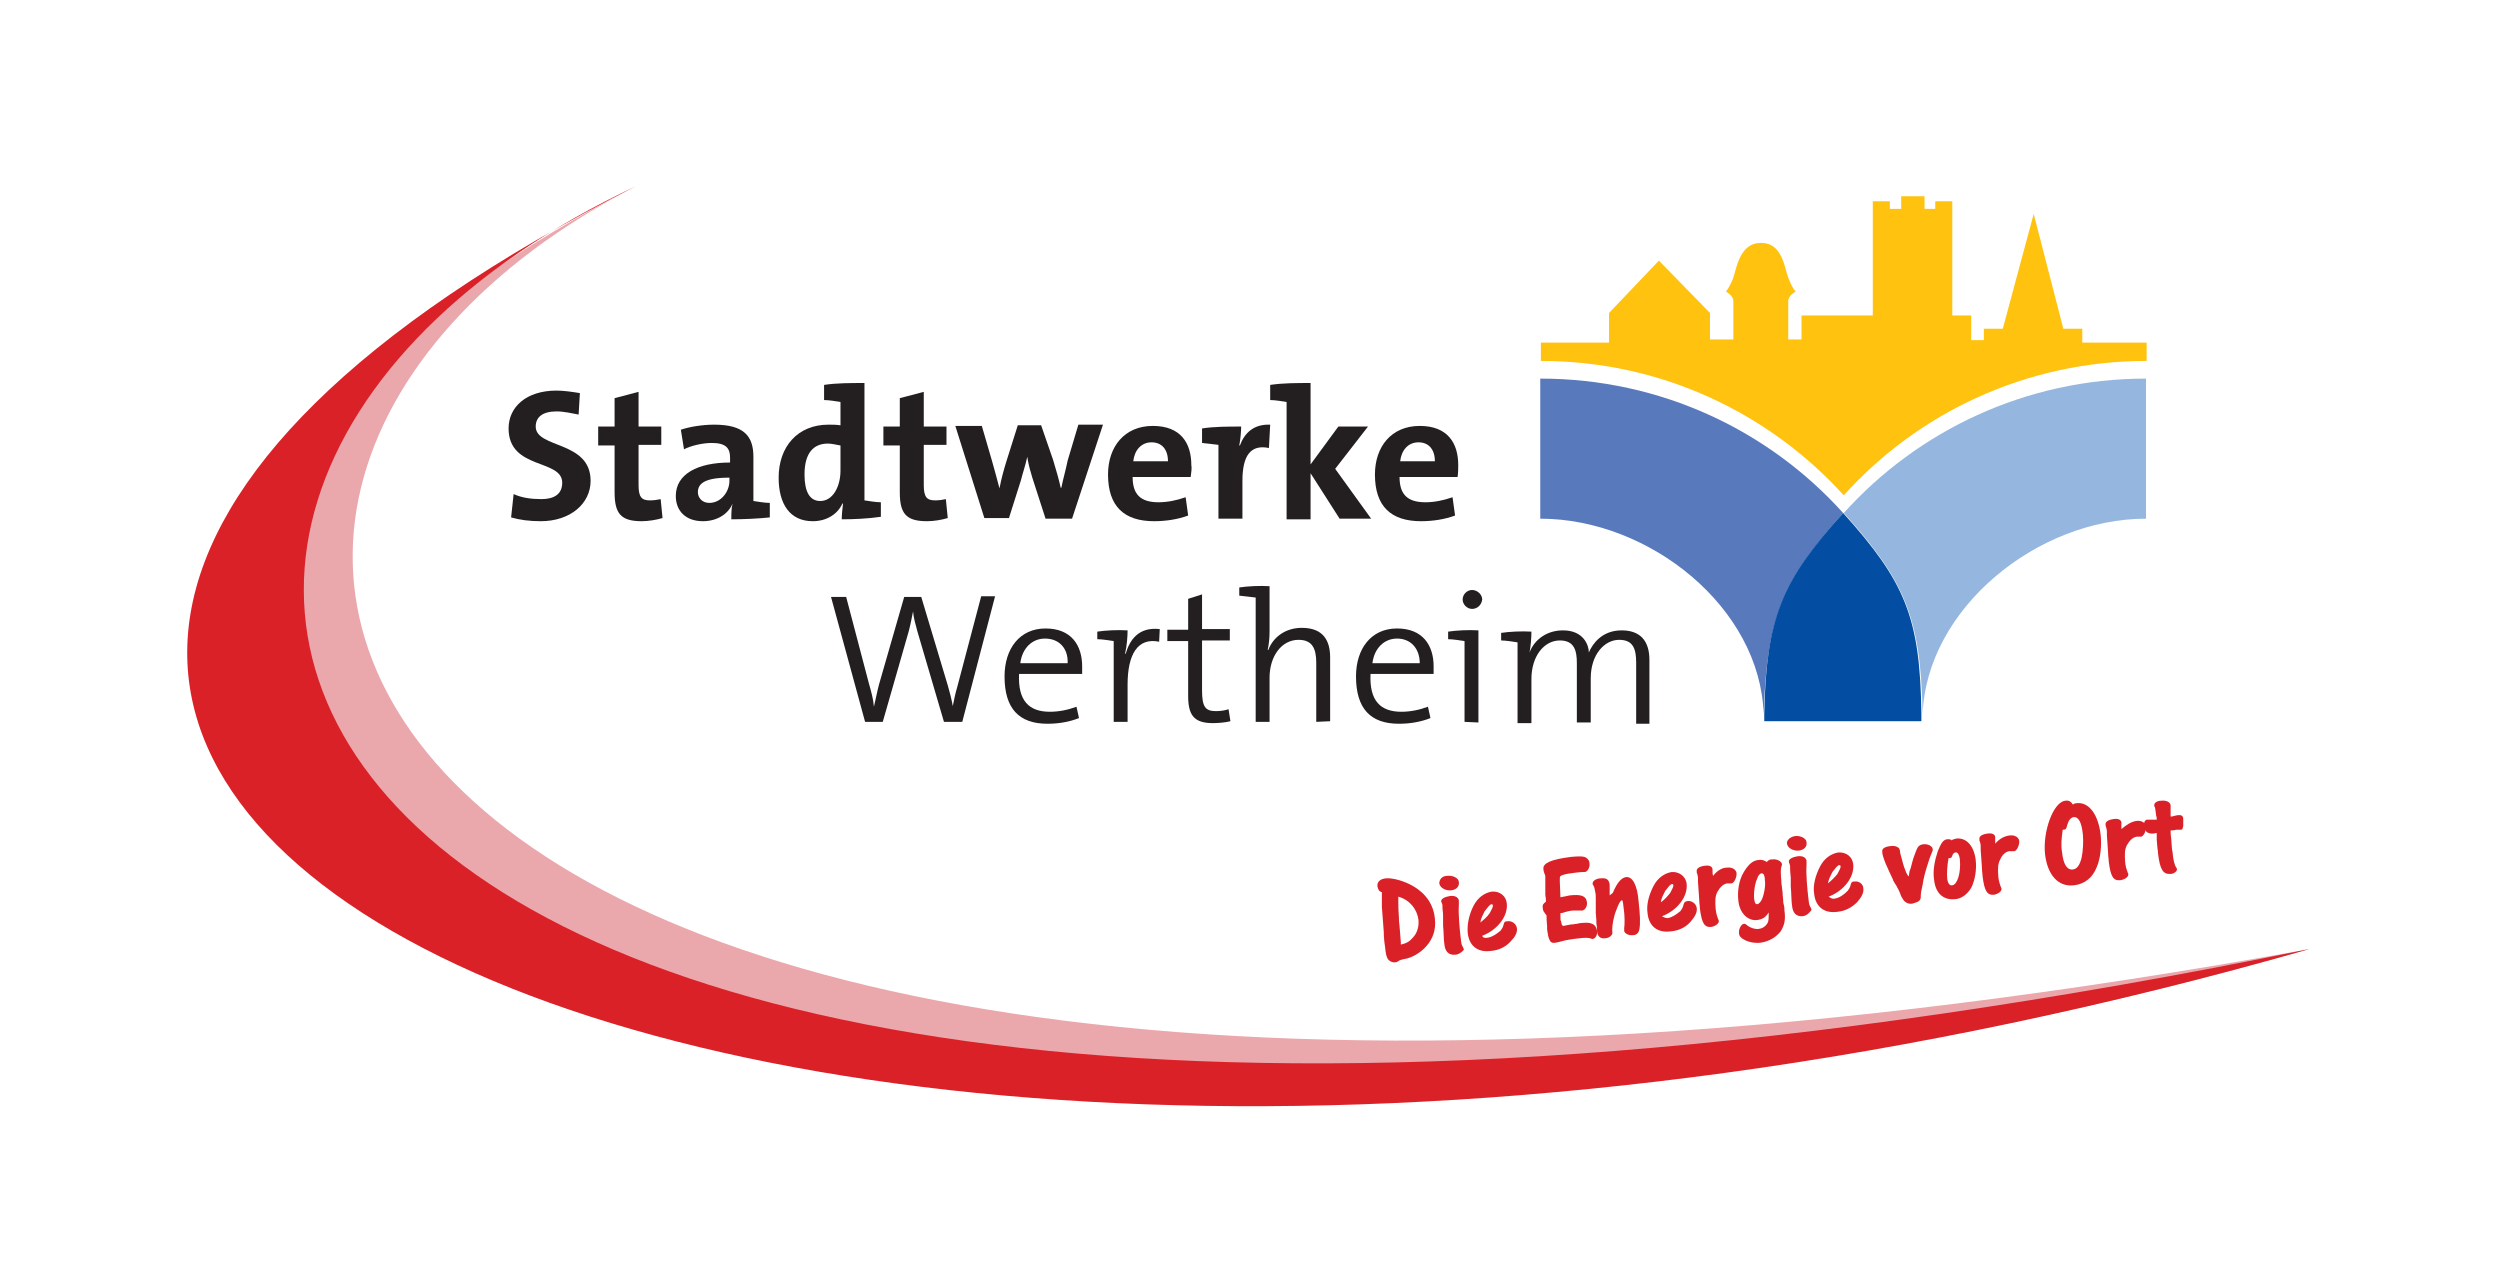 <?xml version="1.0" encoding="utf-8"?>
<!-- Generator: Adobe Illustrator 28.0.0, SVG Export Plug-In . SVG Version: 6.00 Build 0)  -->
<svg version="1.1" id="Layer_1" xmlns="http://www.w3.org/2000/svg" xmlns:xlink="http://www.w3.org/1999/xlink" x="0px" y="0px"
	 viewBox="0 0 39.62 20" enable-background="new 0 0 39.62 20" xml:space="preserve">
<g id="New_Symbol_94">
	<g>
		<path fill="#FFC20E" d="M24.42,5.72c1.91,0,3.62,0.83,4.8,2.13c1.17-1.3,2.88-2.13,4.8-2.13V5.43H33V5.21h-0.3l-0.47-1.82
			l-0.49,1.82h-0.3v0.18h-0.2V5h-0.3V3.19h-0.27v0.12H30.5v-0.2h-0.37v0.2h-0.18V3.19h-0.27V5h-1.13v0.38h-0.21
			c0-0.12,0-0.42,0-0.61c0-0.09,0.12-0.15,0.12-0.15c-0.05-0.04-0.1-0.17-0.12-0.22c-0.06-0.15-0.09-0.56-0.44-0.55
			c-0.32,0-0.38,0.39-0.43,0.55c-0.02,0.06-0.09,0.2-0.12,0.22c0,0,0.12,0.06,0.12,0.15c0,0.13,0,0.5,0,0.61h-0.37V4.96l-0.81-0.83
			l-0.79,0.83v0.47h-1.08L24.42,5.72L24.42,5.72z"/>
		<path fill="#FFC20E" d="M24.42,7.84"/>
		<path fill="#587ABC" d="M29.21,8.13C28.04,6.83,26.33,6,24.41,6v2.11v0.11c1.73,0,3.49,1.41,3.54,3.1
			C28,9.78,28.25,9.22,29.21,8.13"/>
		<path fill="#95B6DF" d="M34.01,6c-1.91,0-3.62,0.83-4.79,2.13c0.97,1.08,1.22,1.65,1.25,3.19c0.06-1.67,1.81-3.1,3.54-3.1V6
			L34.01,6z"/>
		<path fill="#034EA2" d="M29.21,8.13c-0.97,1.08-1.22,1.65-1.25,3.19c0,0.04,0,0.07,0,0.11h2.49c0-0.04,0-0.07,0-0.12
			C30.43,9.78,30.19,9.22,29.21,8.13"/>
		<path fill="#231F20" d="M8.57,8.26c-0.18,0-0.33-0.02-0.47-0.06l0.04-0.37c0.13,0.06,0.28,0.08,0.44,0.08
			c0.19,0,0.33-0.07,0.33-0.26c0-0.38-0.85-0.2-0.85-0.86c0-0.34,0.28-0.6,0.76-0.6c0.11,0,0.25,0.02,0.37,0.04L9.17,6.57
			C9.06,6.55,8.94,6.52,8.82,6.52c-0.22,0-0.33,0.09-0.33,0.24c0,0.35,0.87,0.22,0.87,0.86C9.36,7.98,9.04,8.26,8.57,8.26"/>
		<path fill="#231F20" d="M10.17,8.26c-0.33,0-0.43-0.12-0.43-0.46V7.06H9.48v-0.3h0.26V6.31l0.38-0.1v0.55h0.36v0.29h-0.36v0.64
			c0,0.19,0.05,0.24,0.18,0.24c0.07,0,0.12-0.01,0.17-0.02l0.03,0.3C10.4,8.24,10.27,8.26,10.17,8.26"/>
		<path fill="#231F20" d="M11.59,8.23c0-0.08,0-0.18,0.02-0.25l0,0c-0.07,0.17-0.25,0.28-0.47,0.28c-0.27,0-0.43-0.16-0.43-0.4
			c0-0.35,0.35-0.53,0.86-0.53V7.25c0-0.15-0.07-0.23-0.29-0.23c-0.14,0-0.32,0.04-0.44,0.1l-0.05-0.31
			c0.15-0.05,0.35-0.08,0.53-0.08c0.48,0,0.62,0.19,0.62,0.51v0.7c0.07,0.01,0.18,0.03,0.26,0.03V8.2
			C12.01,8.22,11.78,8.23,11.59,8.23 M11.55,7.57c-0.39,0-0.49,0.1-0.49,0.23c0,0.09,0.07,0.17,0.18,0.17
			c0.19,0,0.32-0.18,0.32-0.35V7.57z"/>
		<path fill="#231F20" d="M13.34,8.23c0-0.07,0.01-0.17,0.02-0.25h-0.01c-0.07,0.16-0.24,0.28-0.47,0.28
			c-0.36,0-0.54-0.27-0.54-0.69c0-0.49,0.3-0.84,0.79-0.84c0.07,0,0.12,0,0.19,0.01V6.37c-0.07-0.01-0.18-0.03-0.26-0.03V6.1
			c0.19-0.03,0.42-0.03,0.64-0.03v1.86c0.07,0.01,0.18,0.03,0.26,0.03v0.23C13.76,8.22,13.53,8.23,13.34,8.23 M13.32,7.06
			c-0.07-0.01-0.13-0.03-0.2-0.03c-0.22,0-0.37,0.14-0.37,0.49c0,0.27,0.08,0.42,0.25,0.42c0.2,0,0.32-0.23,0.32-0.48L13.32,7.06
			L13.32,7.06z"/>
		<path fill="#231F20" d="M14.69,8.26c-0.33,0-0.43-0.12-0.43-0.46V7.06h-0.26v-0.3h0.26V6.31l0.38-0.1v0.55h0.36v0.29h-0.36v0.64
			c0,0.19,0.05,0.24,0.18,0.24c0.07,0,0.12-0.01,0.17-0.02l0.03,0.3C14.92,8.24,14.8,8.26,14.69,8.26"/>
		<path fill="#231F20" d="M16.99,8.22h-0.42l-0.21-0.65c-0.03-0.1-0.06-0.2-0.08-0.33l0,0c-0.03,0.14-0.07,0.25-0.1,0.37l-0.19,0.6
			H15.6l-0.46-1.46h0.42l0.16,0.55c0.04,0.14,0.08,0.29,0.12,0.44l0,0c0.03-0.16,0.07-0.3,0.11-0.43l0.18-0.57h0.37l0.19,0.55
			c0.05,0.17,0.09,0.3,0.12,0.44h0.01c0.03-0.15,0.07-0.28,0.1-0.43l0.17-0.57h0.39L16.99,8.22z"/>
		<path fill="#231F20" d="M18.87,7.56h-0.92c0,0.27,0.12,0.4,0.41,0.4c0.14,0,0.29-0.03,0.43-0.08l0.04,0.29
			c-0.16,0.06-0.35,0.09-0.54,0.09c-0.47,0-0.73-0.23-0.73-0.74c0-0.44,0.26-0.77,0.71-0.77c0.44,0,0.61,0.27,0.61,0.62
			C18.89,7.41,18.88,7.49,18.87,7.56 M18.25,7.01c-0.16,0-0.27,0.12-0.29,0.3h0.55C18.51,7.12,18.41,7.01,18.25,7.01"/>
		<path fill="#231F20" d="M20.11,7.1c-0.29-0.06-0.42,0.12-0.42,0.52v0.6h-0.38V7.05c-0.07-0.01-0.18-0.02-0.26-0.03V6.79
			c0.19-0.03,0.42-0.03,0.62-0.03c0,0.07-0.01,0.2-0.03,0.3h0.01c0.07-0.19,0.21-0.34,0.48-0.33L20.11,7.1z"/>
		<path fill="#231F20" d="M21.23,8.22L20.77,7.5v0.73h-0.38V6.37c-0.07-0.01-0.18-0.03-0.26-0.03V6.1c0.2-0.03,0.42-0.03,0.64-0.03
			v1.29l0.44-0.6h0.47l-0.52,0.67l0.57,0.79H21.23z"/>
		<path fill="#231F20" d="M23.1,7.56h-0.92c0,0.27,0.12,0.4,0.41,0.4c0.14,0,0.29-0.03,0.43-0.08l0.04,0.29
			c-0.16,0.06-0.35,0.09-0.54,0.09c-0.47,0-0.73-0.23-0.73-0.74c0-0.44,0.26-0.77,0.71-0.77c0.44,0,0.61,0.27,0.61,0.62
			C23.11,7.41,23.11,7.49,23.1,7.56 M22.48,7.01c-0.16,0-0.27,0.12-0.29,0.3h0.55C22.74,7.12,22.64,7.01,22.48,7.01"/>
		<path fill="#231F20" d="M15.25,11.44h-0.29l-0.42-1.43c-0.03-0.11-0.06-0.21-0.07-0.32l0,0c-0.02,0.1-0.04,0.21-0.07,0.32
			l-0.41,1.43h-0.28l-0.54-1.98h0.24l0.36,1.37c0.04,0.14,0.07,0.25,0.08,0.37l0,0c0.03-0.12,0.05-0.24,0.08-0.35l0.4-1.39h0.27
			l0.42,1.4c0.03,0.1,0.06,0.22,0.08,0.33l0,0c0.02-0.1,0.04-0.2,0.07-0.3l0.38-1.44h0.22L15.25,11.44z"/>
		<path fill="#231F20" d="M17.15,10.68h-1c-0.02,0.43,0.16,0.6,0.49,0.6c0.14,0,0.29-0.03,0.42-0.08l0.04,0.18
			c-0.15,0.06-0.32,0.09-0.5,0.09c-0.45,0-0.68-0.24-0.68-0.75c0-0.44,0.24-0.76,0.65-0.76c0.41,0,0.58,0.27,0.58,0.6
			C17.15,10.57,17.15,10.62,17.15,10.68 M16.56,10.12c-0.2,0-0.36,0.15-0.39,0.39h0.75C16.93,10.28,16.79,10.12,16.56,10.12"/>
		<path fill="#231F20" d="M18.37,10.17c-0.34-0.07-0.5,0.2-0.5,0.68v0.59h-0.22v-1.28c-0.07-0.01-0.18-0.03-0.26-0.03v-0.12
			c0.13-0.02,0.33-0.03,0.48-0.02c0,0.09-0.01,0.24-0.04,0.37h0.01c0.06-0.21,0.2-0.43,0.54-0.39L18.37,10.17z"/>
		<path fill="#231F20" d="M19.22,11.46c-0.3,0-0.39-0.13-0.39-0.43v-0.87H18.5V9.98h0.33V9.49l0.22-0.07v0.55h0.44v0.18h-0.44v0.79
			c0,0.26,0.05,0.33,0.22,0.33c0.07,0,0.14-0.01,0.2-0.03l0.03,0.19C19.42,11.45,19.31,11.46,19.22,11.46"/>
		<path fill="#231F20" d="M20.86,11.44V10.5c0-0.23-0.07-0.36-0.28-0.36c-0.27,0-0.46,0.26-0.46,0.6v0.7H19.9V9.47
			c-0.07-0.01-0.18-0.02-0.26-0.03V9.31c0.13-0.02,0.33-0.03,0.48-0.02v0.72c0,0.09-0.01,0.21-0.03,0.29h0.01
			c0.08-0.21,0.28-0.35,0.53-0.35c0.34,0,0.45,0.2,0.45,0.47v1.01L20.86,11.44L20.86,11.44z"/>
		<path fill="#231F20" d="M22.72,10.68h-1c-0.02,0.43,0.16,0.6,0.49,0.6c0.14,0,0.29-0.03,0.42-0.08l0.04,0.18
			c-0.15,0.06-0.32,0.09-0.5,0.09c-0.45,0-0.68-0.24-0.68-0.75c0-0.44,0.24-0.76,0.65-0.76c0.41,0,0.58,0.27,0.58,0.6
			C22.72,10.57,22.72,10.62,22.72,10.68 M22.14,10.12c-0.2,0-0.36,0.15-0.39,0.39h0.75C22.5,10.28,22.36,10.12,22.14,10.12"/>
		<path fill="#231F20" d="M23.21,11.44v-1.28c-0.07-0.01-0.18-0.03-0.26-0.03v-0.12c0.13-0.02,0.33-0.03,0.48-0.02v1.46L23.21,11.44
			L23.21,11.44z M23.33,9.65c-0.08,0-0.15-0.07-0.15-0.15c0-0.08,0.07-0.15,0.15-0.15s0.16,0.07,0.16,0.15
			C23.48,9.59,23.41,9.65,23.33,9.65"/>
		<path fill="#231F20" d="M25.93,11.44V10.5c0-0.22-0.05-0.36-0.27-0.36c-0.23,0-0.45,0.23-0.45,0.61v0.7h-0.22v-0.94
			c0-0.2-0.04-0.36-0.27-0.36c-0.25,0-0.45,0.25-0.45,0.61v0.7h-0.22v-1.28c-0.07-0.01-0.18-0.03-0.26-0.03v-0.12
			c0.13-0.02,0.33-0.03,0.48-0.02c0,0.09-0.01,0.23-0.03,0.33l0,0c0.08-0.21,0.28-0.35,0.53-0.35c0.33,0,0.41,0.24,0.41,0.35
			c0.06-0.14,0.21-0.35,0.52-0.35c0.28,0,0.44,0.15,0.44,0.47v1.01h-0.21V11.44z"/>
		<g>
			<g>
				<g>
					<path fill="#DA2128" d="M21.83,14.05c-0.01-0.07,0.04-0.12,0.13-0.13c0.11-0.01,0.29,0.04,0.43,0.12
						c0.21,0.12,0.33,0.3,0.35,0.52c0.02,0.17-0.03,0.32-0.14,0.44c-0.09,0.1-0.22,0.18-0.35,0.2c-0.04,0.01-0.05,0.01-0.07,0.02
						l-0.03,0.02c-0.01,0-0.02,0.01-0.03,0.01c-0.05,0.01-0.11-0.02-0.13-0.06c-0.02-0.04-0.03-0.08-0.04-0.19
						c-0.01-0.05-0.02-0.16-0.02-0.23c-0.01-0.15-0.02-0.27-0.03-0.4v-0.17v-0.06C21.86,14.13,21.84,14.1,21.83,14.05 M22.39,14.86
						c0.07-0.07,0.1-0.18,0.09-0.28c-0.02-0.17-0.14-0.32-0.32-0.37c0,0.11,0,0.2,0.01,0.33c0,0.04,0,0.07,0.01,0.14
						c0.01,0.12,0.01,0.12,0.02,0.25v0.04C22.29,14.95,22.34,14.92,22.39,14.86"/>
					<path fill="#DA2128" d="M22.94,13.88c0.09-0.01,0.18,0.04,0.18,0.1c0.01,0.07-0.04,0.12-0.12,0.13
						c-0.09,0.01-0.18-0.04-0.19-0.11C22.81,13.94,22.85,13.88,22.94,13.88 M23.06,15.13c-0.1,0.01-0.16-0.05-0.17-0.17
						c-0.01-0.05-0.01-0.2-0.02-0.29v-0.14c0-0.03,0-0.07-0.01-0.14c0-0.01,0-0.03,0-0.04c0-0.02-0.01-0.03-0.01-0.04l-0.01-0.02
						v-0.01c0-0.04,0.07-0.07,0.14-0.08c0.08-0.01,0.13,0.02,0.14,0.07c0,0.01,0,0.04,0,0.07c-0.01,0.13,0.01,0.37,0.03,0.53
						c0.01,0.09,0.01,0.1,0.04,0.15c0,0.01,0.01,0.02,0.01,0.03C23.18,15.08,23.12,15.13,23.06,15.13"/>
					<path fill="#DA2128" d="M23.58,14.86c0.07-0.01,0.14-0.06,0.2-0.11c0.03-0.04,0.04-0.06,0.05-0.1
						c0.01-0.04,0.02-0.05,0.06-0.05c0.07-0.01,0.14,0.04,0.15,0.11c0.01,0.07-0.03,0.14-0.1,0.21c-0.08,0.09-0.19,0.14-0.31,0.15
						c-0.21,0.03-0.35-0.08-0.37-0.29c-0.01-0.13,0.02-0.28,0.09-0.42c0.07-0.14,0.18-0.21,0.29-0.23c0.13-0.01,0.23,0.07,0.24,0.19
						c0.02,0.2-0.15,0.42-0.39,0.51C23.5,14.86,23.53,14.87,23.58,14.86 M23.61,14.47c0.03-0.06,0.05-0.09,0.05-0.12
						c0-0.01-0.01-0.02-0.02-0.02c-0.03,0-0.07,0.06-0.11,0.11c-0.03,0.06-0.06,0.11-0.07,0.18C23.52,14.57,23.57,14.53,23.61,14.47
						"/>
					<path fill="#DA2128" d="M24.73,14.52c0,0.05,0,0.07,0.01,0.08c0.01,0.07,0.02,0.08,0.06,0.07c0.01,0,0.03-0.01,0.05-0.01
						c0.01,0,0.03-0.01,0.07-0.01l0.07-0.01c0.02,0,0.03-0.01,0.05-0.01c0.09-0.01,0.15-0.01,0.19,0.01
						c0.05,0.02,0.07,0.06,0.08,0.11c0.01,0.07-0.03,0.13-0.07,0.13h-0.01l-0.03-0.01c-0.04-0.01-0.09-0.01-0.17,0
						c-0.1,0.01-0.23,0.03-0.29,0.05c-0.04,0.01-0.08,0.02-0.09,0.02c-0.05,0.01-0.08-0.01-0.09-0.04
						c-0.02-0.03-0.03-0.09-0.04-0.16c0-0.04-0.01-0.04,0-0.04c0-0.04-0.01-0.09-0.01-0.16v-0.03c-0.04-0.06-0.06-0.07-0.06-0.12
						c-0.01-0.05,0.01-0.07,0.05-0.1c0-0.03,0-0.06-0.01-0.11c0-0.09,0-0.11,0-0.2c0-0.04,0-0.07,0-0.08v-0.02
						c-0.02-0.05-0.03-0.08-0.03-0.11c-0.01-0.09,0.12-0.15,0.44-0.19c0.1-0.01,0.17-0.01,0.21,0c0.05,0.02,0.08,0.06,0.08,0.1
						c0.01,0.07-0.03,0.13-0.07,0.14c0,0,0,0-0.03,0c-0.02,0-0.04,0-0.12,0.01c-0.08,0.01-0.15,0.02-0.18,0.03
						c-0.07,0.02-0.07,0.03-0.07,0.07v0.04c0,0.06,0.01,0.19,0.01,0.25c0.06-0.01,0.1-0.02,0.15-0.03c0.18-0.02,0.26,0.01,0.27,0.11
						c0.01,0.06-0.03,0.12-0.07,0.13c-0.01,0-0.01,0-0.02,0h-0.02c-0.02,0-0.06,0-0.1,0s-0.09,0.01-0.19,0.04h-0.02
						C24.73,14.49,24.73,14.52,24.73,14.52z"/>
					<path fill="#DA2128" d="M25.56,14.15c0.07-0.17,0.14-0.24,0.21-0.25c0.1-0.01,0.18,0.12,0.2,0.4c0.02,0.18,0.03,0.34,0.01,0.43
						c-0.01,0.06-0.05,0.09-0.1,0.09c-0.07,0.01-0.14-0.03-0.14-0.07c0-0.01,0-0.02,0-0.04c0.01-0.07,0.01-0.2-0.01-0.33
						c-0.01-0.11-0.02-0.12-0.03-0.11c-0.02,0-0.05,0.06-0.08,0.14c-0.05,0.12-0.07,0.25-0.07,0.33c0.01,0.07,0,0.07-0.03,0.1
						c-0.02,0.02-0.06,0.03-0.09,0.03c-0.07,0.01-0.12-0.04-0.12-0.12c0-0.02,0-0.06-0.01-0.11c0-0.04,0-0.07-0.01-0.17v-0.13
						c0-0.03,0-0.06,0-0.08c0-0.07,0-0.09-0.01-0.13c-0.01-0.05-0.01-0.07-0.03-0.1c-0.01-0.01-0.01-0.02-0.01-0.03
						c0-0.04,0.06-0.08,0.13-0.08c0.09-0.01,0.13,0.02,0.14,0.1c0,0.01,0,0.04,0,0.05v0.06c0,0,0,0.01,0,0.03v0.03
						C25.56,14.15,25.56,14.15,25.56,14.15"/>
					<path fill="#DA2128" d="M26.43,14.55c0.07-0.01,0.14-0.06,0.2-0.11c0.03-0.04,0.04-0.06,0.05-0.1
						c0.01-0.04,0.02-0.05,0.06-0.06c0.07-0.01,0.14,0.04,0.15,0.11c0.01,0.07-0.03,0.14-0.1,0.22c-0.08,0.09-0.19,0.14-0.31,0.15
						c-0.21,0.03-0.35-0.08-0.37-0.29c-0.02-0.13,0.02-0.28,0.09-0.42c0.07-0.14,0.18-0.21,0.29-0.23c0.12-0.01,0.23,0.07,0.24,0.19
						c0.02,0.2-0.15,0.42-0.39,0.51C26.37,14.54,26.4,14.55,26.43,14.55 M26.47,14.15c0.03-0.06,0.05-0.09,0.05-0.12
						c0-0.01-0.01-0.02-0.02-0.02c-0.03,0-0.07,0.06-0.11,0.11c-0.03,0.06-0.06,0.11-0.07,0.18C26.38,14.26,26.43,14.2,26.47,14.15"
						/>
					<path fill="#DA2128" d="M27.37,13.75c0.08-0.01,0.14,0.03,0.15,0.08C27.53,13.9,27.48,14,27.44,14h-0.01c-0.03,0-0.04,0-0.06,0
						c-0.06,0.01-0.11,0.06-0.15,0.13s-0.04,0.15-0.03,0.28c0.01,0.08,0.02,0.1,0.04,0.16c0.01,0.01,0.01,0.03,0.01,0.03
						c0,0.04-0.06,0.08-0.12,0.09c-0.11,0.01-0.15-0.06-0.18-0.29c0-0.04-0.01-0.08-0.01-0.13l-0.01-0.15l-0.01-0.14
						c0-0.03,0-0.04,0-0.06c0-0.03-0.01-0.07-0.02-0.09c0-0.01,0-0.02,0-0.02c-0.01-0.05,0.05-0.08,0.13-0.09
						c0.07-0.01,0.11,0.01,0.12,0.05c0,0,0,0.01,0,0.02c0,0.04,0,0.07,0.01,0.09C27.21,13.8,27.29,13.75,27.37,13.75"/>
					<path fill="#DA2128" d="M28.09,13.62c0.07-0.01,0.14,0.03,0.15,0.07c0,0.01,0,0.01,0,0.02l-0.01,0.03
						c-0.01,0.02-0.01,0.12,0,0.21c0,0.06,0.01,0.09,0.02,0.19c0,0.05,0.01,0.1,0.01,0.13c0,0.01,0,0.04,0.01,0.07
						c0.01,0.04,0.01,0.07,0.01,0.09c0.02,0.15,0,0.23-0.06,0.33c-0.07,0.09-0.18,0.16-0.32,0.18c-0.1,0.01-0.2-0.01-0.28-0.06
						c-0.04-0.03-0.06-0.05-0.06-0.09c-0.01-0.07,0.04-0.15,0.08-0.15c0.01,0,0.02,0,0.03,0.01l0.04,0.03
						c0.05,0.03,0.11,0.05,0.17,0.04c0.07-0.01,0.12-0.06,0.14-0.11c0.01-0.04,0.01-0.06,0.01-0.12c0-0.01,0-0.01,0-0.03
						c-0.05,0.08-0.1,0.11-0.18,0.12c-0.15,0.02-0.28-0.11-0.3-0.3c-0.02-0.16,0.01-0.33,0.08-0.45c0.07-0.12,0.14-0.19,0.23-0.2
						c0.06-0.01,0.09,0,0.14,0.03C28.04,13.62,28.05,13.62,28.09,13.62 M27.92,13.84c-0.03,0-0.06,0.04-0.07,0.08
						c-0.04,0.08-0.06,0.23-0.05,0.33c0.01,0.06,0.02,0.08,0.05,0.08c0.04-0.01,0.08-0.07,0.1-0.16c0.02-0.07,0.03-0.17,0.02-0.22
						C27.97,13.88,27.95,13.84,27.92,13.84"/>
					<path fill="#DA2128" d="M28.45,13.25c0.09-0.01,0.18,0.04,0.18,0.1c0.01,0.07-0.04,0.12-0.12,0.13
						c-0.09,0.01-0.18-0.04-0.19-0.11C28.31,13.32,28.37,13.26,28.45,13.25 M28.57,14.52c-0.1,0.01-0.16-0.05-0.17-0.17
						c-0.01-0.05-0.01-0.2-0.02-0.3v-0.14c0-0.03-0.01-0.08-0.01-0.14c0-0.01,0-0.03,0-0.04c0-0.02-0.01-0.03-0.01-0.04l-0.01-0.03
						v-0.01c0-0.04,0.07-0.07,0.14-0.08c0.08-0.01,0.13,0.02,0.14,0.07c0,0.01,0,0.04,0,0.07c-0.01,0.13,0.01,0.37,0.03,0.53
						c0.01,0.09,0.01,0.1,0.04,0.15c0,0.01,0.01,0.02,0.01,0.03C28.68,14.46,28.64,14.51,28.57,14.52"/>
					<path fill="#DA2128" d="M29.08,14.24c0.07-0.01,0.14-0.06,0.2-0.12c0.03-0.04,0.04-0.06,0.05-0.1
						c0.01-0.04,0.02-0.05,0.06-0.05c0.07-0.01,0.14,0.04,0.14,0.11c0.01,0.07-0.03,0.14-0.1,0.22c-0.08,0.08-0.19,0.14-0.31,0.15
						c-0.21,0.03-0.35-0.08-0.37-0.29c-0.02-0.13,0.02-0.28,0.09-0.42c0.07-0.14,0.18-0.21,0.29-0.23c0.13-0.01,0.23,0.07,0.24,0.19
						c0.02,0.2-0.15,0.42-0.39,0.51C29.02,14.24,29.05,14.25,29.08,14.24 M29.12,13.85c0.03-0.06,0.05-0.09,0.05-0.12
						c0-0.01-0.01-0.02-0.02-0.02c-0.03,0-0.07,0.06-0.11,0.11c-0.03,0.06-0.06,0.11-0.07,0.18C29.03,13.95,29.08,13.9,29.12,13.85"
						/>
					<path fill="#DA2128" d="M30.25,13.89c0.01-0.08,0.01-0.08,0.03-0.13c0.02-0.07,0.03-0.12,0.04-0.15l0.04-0.11
						c0.03-0.08,0.05-0.11,0.12-0.12c0.07-0.01,0.15,0.03,0.15,0.08c0,0.01,0,0.03-0.01,0.04l-0.01,0.03
						c-0.02,0.04-0.05,0.13-0.07,0.2c-0.03,0.09-0.06,0.21-0.07,0.29c-0.02,0.09-0.03,0.13-0.03,0.2c0,0.03-0.01,0.04-0.03,0.06
						c-0.03,0.02-0.07,0.03-0.1,0.04c-0.06,0.01-0.1-0.01-0.13-0.04c-0.01-0.01-0.03-0.04-0.04-0.06c-0.01-0.01-0.01-0.02-0.03-0.07
						c-0.01-0.02-0.02-0.05-0.04-0.08c-0.01-0.03-0.03-0.05-0.04-0.07C30.01,13.96,30,13.96,30,13.94l-0.07-0.15
						c-0.07-0.15-0.1-0.24-0.1-0.29c-0.01-0.05,0.04-0.08,0.12-0.09c0.06-0.01,0.1,0,0.13,0.02c0.02,0.01,0.02,0.02,0.03,0.05
						c0,0.04,0.02,0.09,0.04,0.17c0.01,0.05,0.04,0.13,0.06,0.18C30.22,13.85,30.23,13.87,30.25,13.89L30.25,13.89z"/>
					<path fill="#DA2128" d="M31,13.29c0.16-0.02,0.28,0.11,0.31,0.33c0.02,0.16-0.01,0.33-0.07,0.45c-0.06,0.1-0.15,0.17-0.25,0.18
						c-0.19,0.02-0.32-0.09-0.34-0.32c-0.02-0.13,0.01-0.29,0.06-0.44c0.05-0.12,0.08-0.18,0.15-0.19c0.03,0,0.06,0,0.07,0.02
						C30.93,13.31,30.96,13.3,31,13.29 M30.86,13.93c0.01,0.07,0.04,0.11,0.08,0.1c0.08-0.01,0.14-0.2,0.12-0.41
						c-0.01-0.08-0.04-0.12-0.07-0.11c-0.02,0-0.04,0.02-0.05,0.05c-0.01,0.03-0.02,0.04-0.04,0.04c0,0-0.01,0-0.02,0
						C30.86,13.72,30.85,13.84,30.86,13.93"/>
					<path fill="#DA2128" d="M31.85,13.24c0.08-0.01,0.14,0.03,0.15,0.08c0.01,0.07-0.04,0.17-0.08,0.17H31.9c-0.03,0-0.04,0-0.06,0
						c-0.06,0.01-0.11,0.06-0.14,0.13c-0.04,0.07-0.04,0.15-0.03,0.28c0.01,0.08,0.02,0.1,0.04,0.16c0.01,0.01,0.01,0.03,0.01,0.03
						c0,0.04-0.06,0.08-0.12,0.09c-0.11,0.01-0.15-0.06-0.18-0.29c0-0.04-0.01-0.08-0.01-0.13l-0.01-0.15l-0.01-0.14
						c0-0.03,0-0.04,0-0.06c0-0.03-0.01-0.07-0.02-0.09c0-0.01,0-0.02,0-0.02c-0.01-0.05,0.05-0.08,0.13-0.09
						c0.07-0.01,0.11,0.01,0.12,0.05c0,0,0,0.01,0,0.02c0,0.04,0,0.07,0,0.09C31.68,13.3,31.76,13.25,31.85,13.24"/>
					<path fill="#DA2128" d="M32.9,12.73c0.2-0.03,0.35,0.17,0.39,0.49c0.02,0.18,0,0.38-0.06,0.52c-0.07,0.18-0.2,0.27-0.36,0.29
						c-0.25,0.03-0.42-0.16-0.46-0.49c-0.04-0.36,0.13-0.83,0.32-0.85c0.05-0.01,0.09,0.01,0.12,0.06
						C32.87,12.74,32.88,12.73,32.9,12.73 M32.68,13.51c0.02,0.19,0.08,0.28,0.17,0.27c0.07-0.01,0.11-0.07,0.14-0.19
						c0.02-0.09,0.03-0.25,0.02-0.36c-0.02-0.2-0.07-0.29-0.15-0.28c-0.05,0.01-0.08,0.06-0.1,0.13c-0.01,0.05-0.02,0.07-0.06,0.07
						h-0.01C32.67,13.29,32.66,13.4,32.68,13.51"/>
					<path fill="#DA2128" d="M33.86,13.01c0.08-0.01,0.14,0.03,0.15,0.08c0.01,0.07-0.04,0.17-0.08,0.17h-0.01
						c-0.03,0-0.04,0-0.06,0c-0.06,0.01-0.11,0.06-0.15,0.13s-0.04,0.15-0.03,0.28c0.01,0.08,0.02,0.1,0.04,0.16
						c0.01,0.01,0.01,0.03,0.01,0.03c0,0.04-0.06,0.08-0.13,0.09c-0.11,0.01-0.15-0.06-0.18-0.29c0-0.04-0.01-0.08-0.01-0.13
						l-0.01-0.15l-0.01-0.14c0-0.03,0-0.04,0-0.06c0-0.03-0.01-0.07-0.02-0.09c0-0.01,0-0.02,0-0.02c-0.01-0.05,0.05-0.08,0.13-0.09
						c0.07-0.01,0.11,0.01,0.12,0.05c0,0,0,0.01,0,0.02c0,0.04,0,0.07,0,0.09C33.7,13.07,33.78,13.02,33.86,13.01"/>
					<path fill="#DA2128" d="M34.05,13.2c-0.04-0.01-0.06-0.05-0.07-0.1c-0.01-0.06,0.01-0.1,0.04-0.11h0.01h0.04c0,0,0.03,0,0.07,0
						h0.02c0.01,0,0.01,0,0.02,0c0-0.03,0-0.04-0.01-0.07c-0.01-0.06-0.01-0.1-0.02-0.13c-0.01-0.01-0.01-0.02-0.01-0.03
						c0-0.04,0.05-0.07,0.11-0.07c0.08-0.01,0.14,0.02,0.15,0.07c0,0.01,0,0.02,0,0.04v0.07c0,0.05,0,0.06,0,0.07h0.02
						c0.05-0.01,0.07-0.02,0.09-0.02c0.06-0.01,0.09,0.01,0.09,0.06c0,0.03,0,0.08,0,0.11c-0.01,0.04-0.01,0.06-0.04,0.06
						c-0.01,0-0.02,0-0.03,0c-0.02,0-0.03,0-0.04,0c-0.01,0-0.03,0.01-0.07,0.01c0,0-0.01,0-0.02,0c0,0.04,0,0.07,0.01,0.14
						c0.01,0.14,0.01,0.16,0.02,0.2c0.01,0.12,0.03,0.21,0.06,0.25c0.01,0.01,0.01,0.02,0.01,0.03c0,0.03-0.05,0.07-0.1,0.07
						c-0.12,0.01-0.17-0.07-0.2-0.33c0-0.04-0.01-0.07-0.01-0.09l-0.01-0.12c0-0.04,0-0.07,0-0.08V13.2
						C34.11,13.22,34.08,13.21,34.05,13.2"/>
				</g>
			</g>
		</g>
		<path fill="#EAA8AD" d="M10.08,2.95C-5.13,10.7,10.99,22.37,36.6,15.04C4.93,20.8,0.48,7.89,10.08,2.95"/>
		<path fill="#DA2128" d="M10.08,2.95c-18.02,9.12,0.91,19.42,26.52,12.09C3.77,21.75-0.76,8.04,10.08,2.95"/>
	</g>
</g>
</svg>
